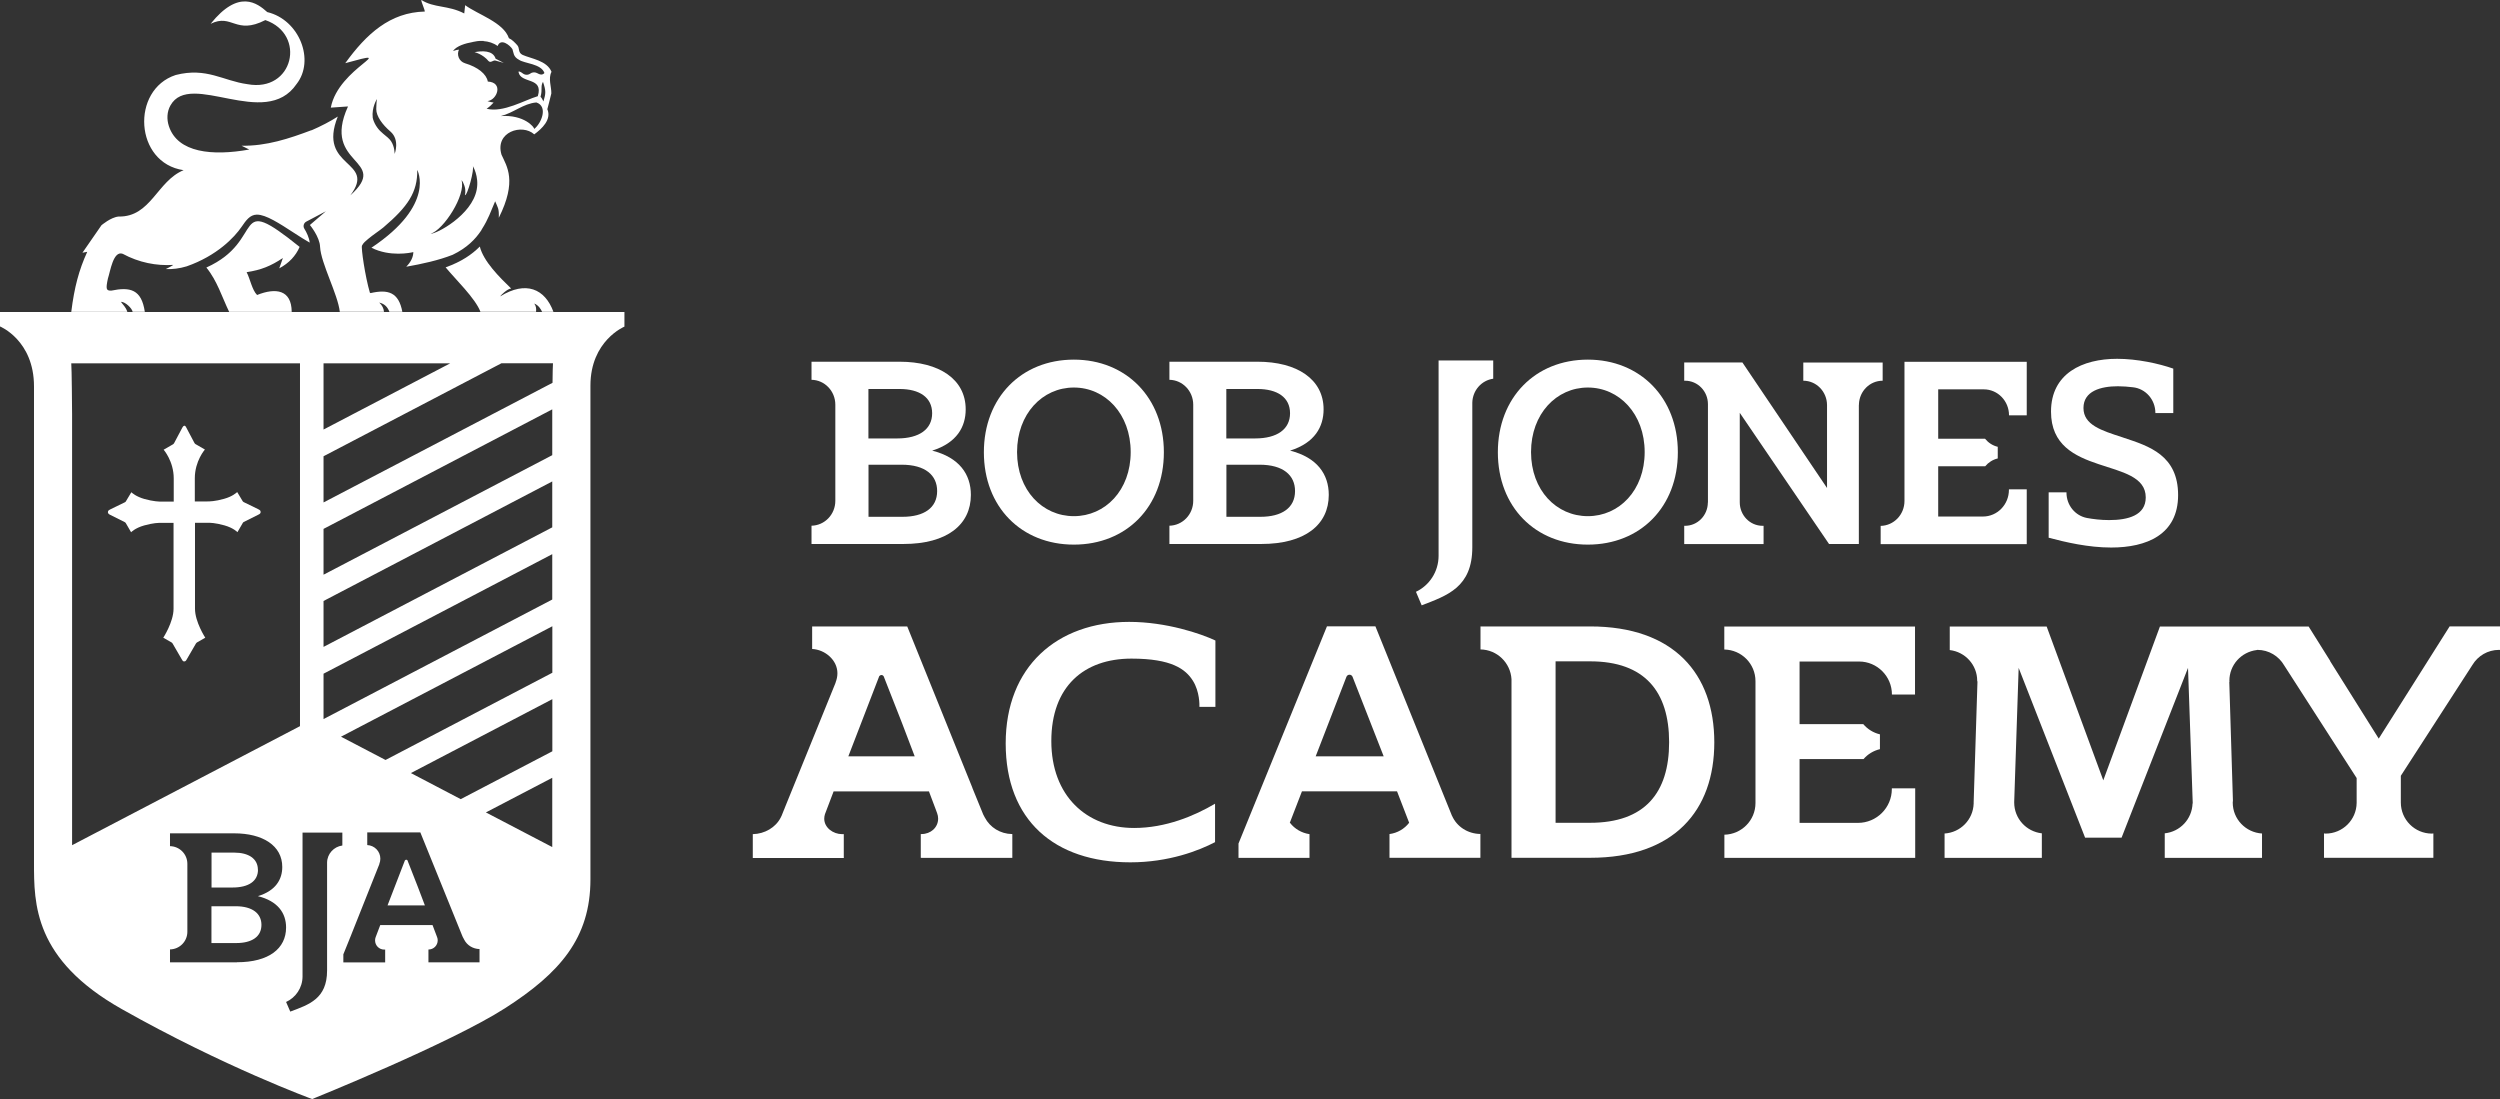 <?xml version="1.0" encoding="UTF-8"?> <svg xmlns="http://www.w3.org/2000/svg" id="Layer_2" viewBox="0 0 275.01 120.9"><rect x="0" y="0" width="275.01" height="120.9" fill="#333333" stroke="none"/><defs><style>.cls-1{fill:#fff;}</style></defs><g id="Layer_1-2"><path class="cls-1" d="m102.55,49.57c2.72-.86,3.68-2.63,3.68-4.54,0-3.33-2.94-5.24-7.26-5.24h-9.7v1.99c1.45.02,2.62,1.24,2.62,2.74,0,0,0,0,0,0h0v10.55h0s0,.01,0,.02c0,1.5-1.17,2.71-2.62,2.74v2.01h10.11c4.83,0,7.42-2.14,7.42-5.4,0-2.27-1.28-4.12-4.26-4.87Zm-7.01-6.78h3.42c2.18,0,3.58.92,3.58,2.67s-1.41,2.77-3.84,2.77h-3.17v-5.43Zm3.74,14.06h-3.74v-5.73h3.65c2.59,0,3.9,1.15,3.9,2.9,0,1.84-1.44,2.83-3.81,2.83Z"></path><path class="cls-1" d="m141.92,49.57c2.72-.86,3.68-2.63,3.68-4.54,0-3.33-2.94-5.24-7.26-5.24h-9.7v1.99c1.45.02,2.62,1.24,2.62,2.74,0,0,0,0,0,0h0v10.55h0s0,.01,0,.02c0,1.5-1.17,2.71-2.62,2.74v2.01h10.11c4.83,0,7.42-2.14,7.42-5.4,0-2.27-1.28-4.12-4.26-4.87Zm-7.01-6.78h3.42c2.18,0,3.58.92,3.58,2.67s-1.41,2.77-3.84,2.77h-3.17v-5.43Zm3.74,14.06h-3.74v-5.73h3.65c2.59,0,3.9,1.15,3.9,2.9,0,1.84-1.44,2.83-3.81,2.83Z"></path><path class="cls-1" d="m158.25,39.67v3.03s0,18.44,0,18.44c0,0,0,0,0,0s0,0,0,0v.02s0,0,0,0c-.01,1.75-1.03,3.25-2.49,3.94l.63,1.49c2.82-1.09,5.57-1.98,5.57-6.39v-15.79s0-.03,0-.04,0-.03,0-.04v-.03h0c.03-1.36,1.02-2.46,2.3-2.64v-2.01h-6.02Z"></path><path class="cls-1" d="m204.49,44.56s0,0,0,0v-.11h0c.06-1.43,1.2-2.57,2.61-2.57v-2h-8.73v2c1.44,0,2.6,1.2,2.61,2.67h0v9.13l-9.31-13.81h-6.4v2.01s.07,0,.1,0c1.39,0,2.51,1.16,2.51,2.58,0,.02,0,.04,0,.06h0v10.76h-.01c-.01,1.42-1.13,2.56-2.51,2.56-.03,0-.06,0-.09,0v2.01h8.73v-2.01s-.07,0-.11,0c-1.39,0-2.51-1.16-2.51-2.58,0-.05,0-.1,0-.16v-9.69l9.82,14.43h3.28v-15.27s0,0,0,0Z"></path><path class="cls-1" d="m220.99,53.83s0,.04,0,.05c0,1.63-1.28,2.94-2.86,2.94,0,0,0,0,0,0h0s-4.92,0-4.92,0v-5.53h5.17c.35-.42.83-.73,1.38-.86v-1.28c-.56-.13-1.04-.45-1.4-.89h-5.15v-5.43h5.02c1.53,0,2.77,1.28,2.77,2.85,0,0,0,0,0,.01h1.95v-5.89h-13.45v4.66s0,.05,0,.08c0,0,0,0,0,0h0v10.55h0v.02c0,1.5-1.17,2.71-2.62,2.74v2.01h5.26s10.81,0,10.81,0v-6.03h-1.95Z"></path><path class="cls-1" d="m233.61,48.15c-.06-.02-.12-.04-.18-.06-2.24-.73-4.24-1.34-4.24-3.21s1.91-2.39,3.79-2.39c.56,0,1.14.05,1.64.11h0c1.39.14,2.48,1.35,2.48,2.82,0,0,0,.01,0,.02h1.97v-4.89c-1.59-.56-3.98-1.08-6.18-1.08-3.82,0-7.27,1.61-7.27,5.81,0,7.35,10.42,4.89,10.42,9.44,0,1.97-1.94,2.49-4.02,2.49-.95,0-1.78-.11-2.44-.23h0c-1.29-.24-2.26-1.39-2.26-2.79,0-.01,0-.02,0-.03h-1.96v4.99c1.85.49,4.33,1.08,6.88,1.08,3.89,0,7.36-1.41,7.36-5.77s-3.16-5.38-6-6.31Z"></path><path class="cls-1" d="m118.13,39.56c-5.78,0-9.9,4.18-9.9,10.19s4.12,10.16,9.9,10.16,9.9-4.15,9.9-10.16-4.16-10.19-9.9-10.19Zm0,17.22c-3.45,0-6.25-2.84-6.25-7.05s2.8-7.1,6.25-7.1,6.25,2.9,6.25,7.1-2.8,7.05-6.25,7.05Z"></path><path class="cls-1" d="m174.67,39.56c-5.78,0-9.9,4.18-9.9,10.19s4.12,10.16,9.9,10.16,9.9-4.15,9.9-10.16-4.16-10.19-9.9-10.19Zm0,17.22c-3.45,0-6.25-2.84-6.25-7.05s2.8-7.1,6.25-7.1,6.25,2.9,6.25,7.1-2.8,7.05-6.25,7.05Z"></path><path class="cls-1" d="m159.73,89.76l-8.43-20.86h-5.33l-9.73,23.89v1.58h7.81v-2.61c-.87-.13-1.63-.58-2.14-1.24h-.03l1.34-3.47h10.46l1.33,3.45h0s0,0,0,.01h0s0,0,0,0c-.52.67-1.28,1.12-2.16,1.24v2.61h2.6,0s7.4,0,7.4,0v-2.62c-1.39-.02-2.59-.8-3.12-2Zm-15-6.56l3.38-8.74c.05-.14.19-.24.34-.24s.29.1.34.24l3.42,8.74h-7.49Z"></path><path class="cls-1" d="m269.46,68.92l-2.4,3.8h0l-5.39,8.53-5.35-8.53h.02l-2.38-3.8h-16.36l-6.23,16.92-6.23-16.92h-10.66v2.59c1.7.2,3.02,1.63,3.02,3.38,0,.02,0,.03,0,.05l.03.02-.42,13.29s0,.02,0,.04c0,.03,0,.05,0,.07v.04s0,0,0,0c-.06,1.77-1.45,3.18-3.2,3.29v2.68h10.7v-2.7c-1.71-.19-3.04-1.63-3.04-3.39,0-.02,0-.04,0-.07h0s.49-14.74.49-14.74l7.31,18.68h4.01l7.31-18.68.52,14.91h-.02c-.06,1.73-1.37,3.11-3.06,3.29v2.7h10.7v-2.68c-1.79-.11-3.22-1.58-3.22-3.4,0-.08.02-.15.02-.23l-.4-13.04.02-.02s-.01-.07-.01-.11c0-1.75,1.31-3.17,3-3.38h0s.05-.02.08-.02c1.26,0,2.36.69,2.95,1.71l7.97,12.39v2.67s0,.01,0,.02,0,.01,0,.02v.02h0c-.02,1.87-1.54,3.38-3.42,3.38-.06,0-.11-.01-.17-.02v2.68h12.03v-2.68c-.06,0-.11.02-.16.02-1.89,0-3.42-1.53-3.42-3.42,0,0,0,0,0,0h0v-2.94l7.88-12.2c.6-.99,1.68-1.65,2.92-1.65.04,0,.07.01.11.01v-2.59h-5.55Z"></path><path class="cls-1" d="m174.92,68.91h-12.08l.02.02v2.51c1.83.03,3.3,1.47,3.41,3.27v19.65h3.46s5.19,0,5.19,0c9.23,0,13.66-5.18,13.66-12.7s-4.43-12.75-13.66-12.75Zm0,21.6h-3.8v-17.76h3.8c6.02,0,8.69,3.34,8.69,8.9s-2.67,8.86-8.69,8.86Z"></path><path class="cls-1" d="m208.11,86.72s0,.04,0,.07c0,2.06-1.67,3.73-3.73,3.73,0,0,0,0,0,0h0s-6.42,0-6.42,0v-7.02h7.04c.46-.54,1.09-.92,1.8-1.09v-1.63c-.73-.17-1.36-.57-1.83-1.12h-7.01v-6.89h6.55c1.99,0,3.61,1.63,3.61,3.62,0,0,0,0,0,.01h2.54v-7.48h-20.98,0s0,0,0,0v2.53c1.9.03,3.43,1.57,3.43,3.48,0,0,0,0,0,0h0v13.39h0s0,.02,0,.02c0,1.9-1.53,3.44-3.42,3.48v2.55h6.87s14.12,0,14.12,0v-7.65h-2.55Z"></path><path class="cls-1" d="m133.7,77.77v-7.31c-1.59-.75-5.39-2.05-9.49-2.05-7.94,0-13.58,4.93-13.58,13.37s5.35,13.08,13.71,13.08c4.26,0,7.56-1.3,9.32-2.22v-4.23c-2.26,1.34-5.43,2.67-8.9,2.67-5.26,0-9.11-3.55-9.11-9.56s3.59-9.07,8.82-9.07c4.41,0,5.94,1.15,6.75,2.43.76,1.2.73,2.7.72,2.88h.77s0,0,0,0h1Z"></path><path class="cls-1" d="m111.34,91.75c-1.31-.02-2.43-.73-3-1.81l-.08-.15c-.04-.07-.06-.12-.1-.19l-1.2-2.94v-.02s-7.16-17.73-7.16-17.73h-10.46v2.48c1.43.07,2.78,1.23,2.78,2.67,0,.36-.08.7-.2,1.01h0s0,.02,0,.02c0,.01,0,.02-.01.03l-5.6,13.79-.02.07-.04.08-.28.7s-.02.03-.03.05l-.05.11c-.56,1.11-1.77,1.81-3.08,1.84v2.62h7.44,0s2.3,0,2.3,0h.29l-.02-.03v-2.59c-.06,0-.12,0-.18,0-.99,0-1.97-.71-1.97-1.7,0-.17.03-.34.08-.5l.95-2.5h10.49l.78,2.07.12.33c.07.19.11.38.11.59,0,.99-.83,1.7-1.83,1.7h-.08v2.61h.04,0s.04.01.04.01h2.6,0s4.64,0,4.64,0h0s.88,0,.88,0h0s1.87,0,1.87,0v-2.62Zm-14.39-17.5c.11,0,.2.06.26.15l2.02,5.15,1.39,3.65h-7.3l3.4-8.82s.06-.06.09-.08c.04-.02.09-.04.14-.04Z"></path><path class="cls-1" d="m55.02,32.6c.02-.07.79-.85,1.21-.86-1.29-1.25-3.04-2.98-3.45-4.62-.84.85-2.01,1.67-3.76,2.29,1.03,1.26,3.28,3.41,3.83,4.89h6.12c.03-.39,0-.62-.2-.91.48.19.74.64.86.91h1.25c-.94-2.54-3.03-3.44-5.85-1.7Z"></path><path class="cls-1" d="m53.77,6.73c.19.23.51-.14.72-.07l.93.26-.9-.46c-.29-.96-1.54-.87-2.32-.72,0,0,.9.19,1.56,1Z"></path><path class="cls-1" d="m32.96,27.16c-7.67-6.17-3.56-.74-10.26,2.27,1.19,1.45,1.73,3.27,2.51,4.88h6.88c-.02-2.45-1.76-2.68-3.81-1.86-.56-.56-.76-1.77-1.15-2.51,1.59-.24,2.65-.67,3.99-1.56-.14.4-.25.72-.4,1.14,1.07-.58,1.81-1.36,2.24-2.36Z"></path><path class="cls-1" d="m14.01,34.3c-.21-.58-.44-.71-.71-1.1.48-.01,1.23.72,1.29,1.1h1.34c-.36-2.47-1.61-2.76-3.69-2.33-.56.01-.62-.15-.37-1.33.26-.76.58-3.11,1.63-2.72,1.77.96,3.7,1.34,5.57,1.22-.37.24-.84.46-.84.46.75.03,1.5-.06,2.3-.3,0,0,0,0,0,0,3.35-1.17,5.27-3.21,6.04-4.34.49-.71.91-1.33,1.67-1.35.01,0,.03,0,.04,0,.97,0,2.45.96,4.02,1.98.62.4,1.25.81,1.77,1.1-.06-.56-.35-1.14-.59-1.53-.17-.27-.07-.63.21-.78l2.16-1.14-1.76,1.51s1.09,1.31,1.12,2.41c.1,1.82,1.96,5.22,2.17,7.14h4.86c-.03-.37-.18-.68-.52-1.02.63.16.92.52,1.12,1.02h1.42c-.4-2.15-1.56-2.5-3.49-2.06-.03-.02-.05-.03-.08-.04-.53-1.81-.98-4.93-.87-5.18.14-.3.42-.52.67-.73.56-.47,1.15-.84,1.67-1.26,0,0,0,0,0,0,2.72-2.31,3.78-3.89,3.74-6.34,0,0,2.09,3.81-5.04,8.56,2.03,1.03,4.3.56,4.61.48-.01.53-.25,1.07-.78,1.61,1.76-.31,3.54-.7,5.1-1.31,1.6-.77,2.51-1.73,3.14-2.67.03-.05.05-.1.08-.15.71-1.11.97-1.93,1.46-3.07.28.69.44.75.4,1.82,2.04-4.07.88-5.66.3-6.94-.76-2.52,2.28-3.45,3.6-2.24.84-.62,1.93-1.63,1.44-2.77,0,0,.35-1.32.44-1.73.02-.72-.37-1.64.02-2.38-.5-1.24-2.23-1.44-3.18-1.86-.55-.27-.29-.74-.59-1.07-.24-.26-.55-.61-.92-.77-.58-1.74-3.41-2.6-4.81-3.63l-.1.91c-1.79-.93-3.3-.58-4.73-1.49.02.3.37,1,.39,1.28-3.83.09-6.42,2.46-8.75,5.68,6.29-1.74-.75.45-1.59,4.89l1.88-.13s0,.03,0,.03c-2.96,6.51,4.74,5.73.27,9.75,2.95-3.91-3.69-2.92-1.38-8.67-.79.51-1.81,1.05-2.99,1.56.05-.03.1-.05.15-.08-2.51.95-5.02,1.78-7.75,1.73l.85.42c-4.06.73-7.88.36-8.84-2.57-.25-.75-.22-1.59.17-2.28,2.18-3.9,10.42,2.72,13.87-2.35,2.05-2.6.33-7.07-3.22-7.92-1.1-.99-3.15-2.56-6.23,1.29,2.38-1.17,2.73,1.27,6.02-.41,4.55,1.57,3.09,7.99-1.97,7.05-2.67-.36-4.48-1.88-7.89-1.01-4.96,1.62-4.54,9.69.87,10.47-2.92,1.19-3.6,5.17-7.15,5.1-.85.07-1.89.96-1.89.96l-2.09,3.02.53-.1c-.92,2.01-1.42,3.9-1.76,6.61h6.16ZM58.76,14.19c.04-.19-1.11-1.6-3.67-1.42,1.42-.36,2.46-1.37,3.91-1.5,1.31.43.57,2.29-.24,2.92Zm1.02-3.03c-.09-.18-.19-.4-.32-.51.24-.86-.03-1.12.27-1.65.34,1,.32,1.27.05,2.16Zm-7.8-6.54c.35-.08.7-.13,1.05-.12.12,0,.19,0,.19,0l-.04.02c.56.04,1.09.2,1.56.54.35-.91,1.36-.08,1.63.35.14.38.07.83.73,1.17.58.41,2.43.42,2.79,1.45-.25.29-.55.15-.83,0-.24-.12-.53-.09-.74.07,0,0,0,0,0,0-.24.18-.58.16-.82-.03-.24-.19-.49-.28-.46-.14.25,1.32,2.78.49,2.12,2.65-1.43.42-3.82,1.85-5.63,1.38.31-.21.56-.44.77-.68-.44-.06-.67-.16-.67-.16,1.06-.12,1.78-2.06.03-2.15-.14-.82-1.09-1.59-2.5-2.01-.69-.21-.94-.96-.67-1.5-.14,0-.35.05-.66.15.4-.57,1.38-.85,2.18-.99Zm-1.21,15.21s.13.06.32.61c.19.55.05,1.02.05,1.02.26.14,1.09-2.92.86-3.22,0,0,.72,1.14.44,2.62h0c-.53,2.83-4.46,4.89-5.06,4.85,1.42-.43,3.89-4.26,3.39-5.88Zm-9.31-8.9s0,0,0,0c-.05.28-.06.77-.07,1.06v.02c0,.77.67,1.7,1.56,2.46,1.07.93.46,2.47.46,2.47,0,0,.02-.79-.4-1.42-.19-.28-.52-.53-.86-.81-.51-.41-.9-.94-1.1-1.56-.02-.06-.04-.13-.05-.2-.13-1.13.46-2.05.46-2.05Z"></path><path class="cls-1" d="m0,34.3v1.61s3.74,1.52,3.74,6.6v52.39c0,4.52-.03,10.64,9.65,16.1,11.3,6.38,20.95,9.9,20.95,9.9,0,0,15.2-6.13,21.23-10,6.02-3.87,9.38-7.71,9.38-14.16v-54.32c0-4.95,3.74-6.49,3.74-6.49v-1.61H0Zm35.59,5.67h13.93l-13.93,7.28v-7.28ZM7.93,92.99v-47.41c0-.52-.04-5.13-.09-5.61h25.16v39.91l-25.08,13.1Zm18.13,12.87h-7.36v-1.42c1.06-.02,1.91-.88,1.91-1.94,0,0,0,0,0-.01h0v-7.47h0s0,0,0,0c0-1.06-.85-1.92-1.91-1.94v-1.41h7.06c3.14,0,5.29,1.35,5.29,3.7,0,1.35-.7,2.61-2.68,3.21,2.17.54,3.1,1.84,3.1,3.45,0,2.31-1.89,3.82-5.4,3.82Zm11.59-12.85c-.93.13-1.65.91-1.67,1.86h0v.02s0,.02,0,.03,0,.02,0,.03v11.81c0,3.12-2,3.75-4.05,4.52l-.46-1.06c1.06-.48,1.8-1.55,1.81-2.79,0,0,0,0,0,0v-.02s0,0,0,0,0,0,0,0v-13.71s0-2.11,0-2.11h4.38v1.42Zm15.13,12.85h-4.17,0s-1.29,0-1.29,0h-.19v-1.41s0,0,.01,0c.56,0,1.01-.45,1.01-1.01,0-.12-.02-.23-.06-.33l-.07-.19-.44-1.16h-5.75l-.51,1.34h0c-.04.11-.06.22-.06.35,0,.56.45,1.01,1.01,1.01.03,0,.07,0,.1-.01v1.42h-1.46,0s-3.14,0-3.14,0v-.89s.68-1.68.68-1.68c0,0,.01-.02.01-.03l.16-.39.03-.08h0s3.08-7.74,3.08-7.74c0,0,0-.01,0-.02h0s0-.01,0-.01c.07-.18.11-.37.11-.57,0-.81-.64-1.46-1.44-1.5v-1.39h5.84l4.58,11.3s.03.06.07.16v.03s.01,0,.01,0c.04.08.07.15.13.24l.04.08c.32.61.95,1,1.68,1.02v1.47Zm7.97-12.68l-7.3-3.81,7.3-3.81v7.63Zm0-10.53l-10.07,5.26-5.48-2.87,15.56-8.13v5.73Zm0-8.64l-18.34,9.59-4.9-2.56,23.25-12.15v5.13Zm0-8.06l-25.16,13.15v-4.99l25.16-13.15v4.99Zm0-7.94l-25.16,13.15v-5.05l25.16-13.15v5.05Zm0-12.54v4.6l-25.16,13.15v-5.04l25.16-13.15c0,.21,0,.37,0,.44Zm.03-3.36l-25.19,13.16v-5.08l19.57-10.23h5.67c-.02.19-.04,1.11-.05,2.14Z"></path><path class="cls-1" d="m25.92,99.69h-2.66v4.05h2.73c1.72,0,2.77-.7,2.77-2,0-1.23-.96-2.05-2.84-2.05Z"></path><path class="cls-1" d="m28.37,95.68c0-1.23-1.03-1.89-2.61-1.89h-2.49v3.84h2.31c1.77,0,2.8-.7,2.8-1.96Z"></path><path class="cls-1" d="m44.84,94.65s-.09-.08-.15-.08c-.06,0-.11.04-.15.08l-1.91,4.95h4.11l-.78-2.05-1.13-2.89Z"></path><path class="cls-1" d="m20.24,46.82c.12,0,.18.07.24.19.06.1.74,1.39.91,1.72.03.05.07.09.11.12l1.04.6s-1.11,1.26-1.11,3.16v2.55h0,0s1.2,0,1.39,0,.84,0,1.84-.29c.9-.25,1.34-.66,1.43-.74h0s0,0,0,0l.04.06h0s0,0,0,0l.57.95s.06.07.1.09c.28.14,1.41.68,1.58.77.2.11.29.14.29.33,0,.11-.06.19-.2.26-.12.06-1.35.67-1.66.83h0s-.08.05-.1.1h0s-.59,1.02-.59,1.02c0,0-.44-.47-1.44-.75-.49-.14-.9-.21-1.21-.25-.13-.02-.26-.03-.4-.03-.02,0-.04,0-.06,0-.03,0-.06,0-.09,0-.04,0-.07,0-.1,0-.23,0-1.37,0-1.37,0h0v9.46c0,1.45,1.13,3.18,1.13,3.18l-.91.52h0s-.08.06-.11.11c-.18.31-.91,1.58-1.01,1.74-.09.16-.14.24-.29.24h0s0,0,0,0c0,0,0,0,0,0h0s0,0,0,0c-.14,0-.18-.08-.27-.24-.1-.16-.83-1.43-1.01-1.74-.03-.04-.06-.08-.11-.11h0s-.91-.52-.91-.52c0,0,1.13-1.73,1.13-3.18v-9.45h0s-1.14,0-1.37,0c-.03,0-.06,0-.1,0-.03,0-.06,0-.09,0-.02,0-.04,0-.06,0-.14,0-.27.02-.4.03-.31.04-.71.11-1.21.25-1,.28-1.44.75-1.44.75l-.59-1.02h0s-.06-.07-.1-.09h0c-.31-.15-1.55-.77-1.66-.83-.13-.07-.2-.16-.2-.26,0-.19.09-.22.29-.33.17-.09,1.29-.64,1.58-.77.04-.02.08-.05.1-.09l.57-.95h0s0,0,0,0l.04-.06h0s0,0,0,0c.08.08.53.48,1.43.74,1,.28,1.66.29,1.84.29s1.39,0,1.39,0h0s0,0,0,0v-2.55c0-1.9-1.11-3.16-1.11-3.16l1.04-.6s.09-.07.11-.12c.17-.33.86-1.62.91-1.72.06-.11.12-.19.23-.19h0Z"></path></g></svg> 